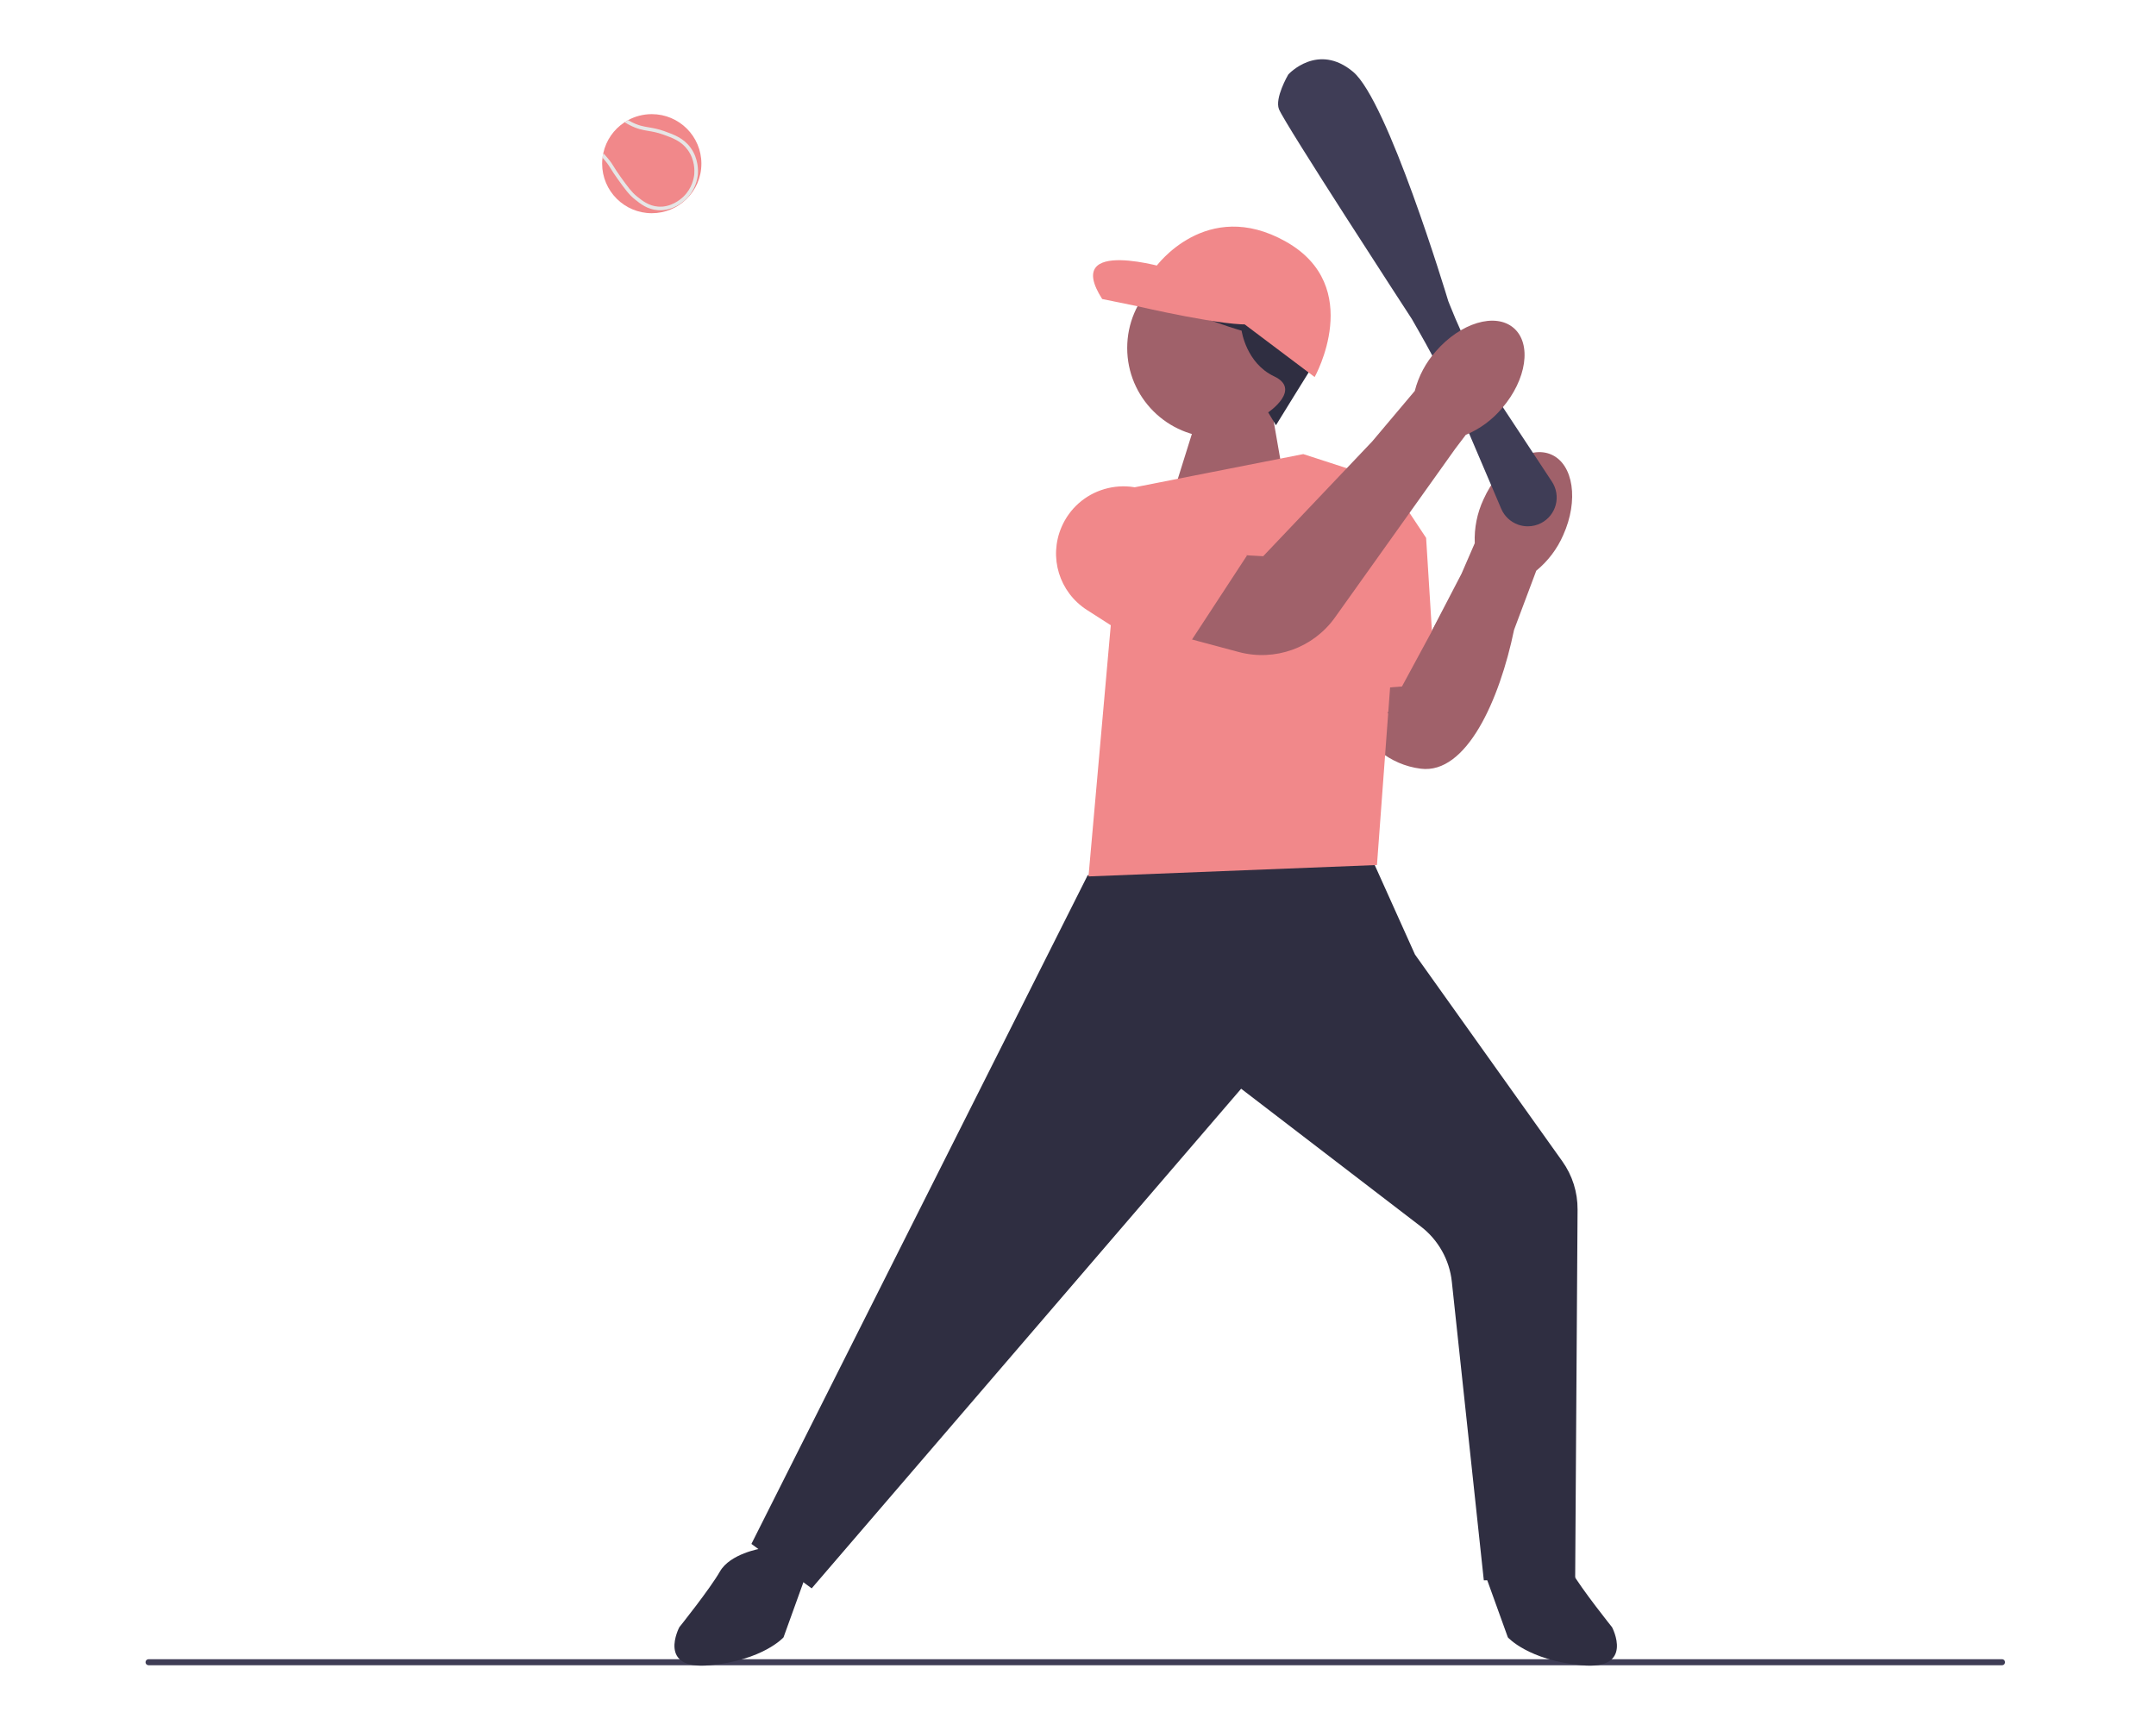 <svg width="400" height="320" viewBox="0 0 400 320" fill="none" xmlns="http://www.w3.org/2000/svg">
<path d="M27 308.355C27 308.666 27.25 308.915 27.561 308.915H371.439C371.75 308.915 372 308.666 372 308.355C372 308.045 371.75 307.795 371.439 307.795H27.561C27.25 307.795 27 308.045 27 308.355Z" fill="#3F3D56"/>
<path d="M236.136 77.181L238.022 88.003L217.746 91.297L222.461 76.24L236.136 77.181Z" fill="#A0616A"/>
<path d="M287.846 84.338C291.929 86.164 292.91 92.841 290.029 99.245C288.916 101.818 287.195 104.091 285.021 105.87L280.905 116.833C278.203 129.905 272.059 143.668 263.59 142.6C251.609 141.089 247.832 126.559 247.832 126.559L263.958 120.263L271.158 106.415L273.61 100.764C273.492 97.96 274.049 95.17 275.237 92.629C278.113 86.22 283.757 82.512 287.846 84.338Z" fill="#A0616A"/>
<path d="M150.59 294.653L139.41 286.405L139.5 286.226L201.793 162.367L201.911 162.348L252.071 153.85L262.52 177.071L289.84 215.406C291.722 218.045 292.707 221.156 292.684 224.398L292.241 292.682L275.289 293.166L275.266 292.95L269.353 237.742C268.924 233.719 266.83 229.997 263.614 227.531L230.268 201.967L150.585 294.658L150.59 294.653Z" fill="#2F2E41"/>
<path d="M141.122 287.275C141.122 287.275 135.463 288.216 133.577 291.51C131.691 294.804 126.033 301.862 126.033 301.862C126.033 301.862 121.789 309.861 131.691 308.92C141.593 307.979 145.365 303.744 145.365 303.744L149.609 291.981L141.122 287.275Z" fill="#2F2E41"/>
<path d="M283.995 287.275C283.995 287.275 289.654 288.216 291.54 291.51C293.426 294.804 299.084 301.862 299.084 301.862C299.084 301.862 303.328 309.861 293.426 308.92C283.524 307.979 279.752 303.744 279.752 303.744L275.508 291.981L283.995 287.275Z" fill="#2F2E41"/>
<path d="M208.315 90.826L241.793 84.239L260.654 90.356L255.467 160.466L201.949 162.583L208.315 90.826Z" fill="#F1888A"/>
<path d="M257.296 88.789L264.585 99.781L266.278 126.879L244.621 128.521L245.206 93.41L257.296 88.789Z" fill="#F1888A"/>
<path d="M277.337 115.162L268.576 111.69L257.434 132.285L267.609 137.348L277.337 115.162Z" fill="#A0616A"/>
<path d="M283.449 97.635C282.841 97.635 282.232 97.532 281.648 97.325C280.243 96.826 279.106 95.753 278.522 94.384L271.873 78.8C269.369 72.927 266.493 67.144 263.324 61.606L261.938 59.178C260.981 57.71 238.362 22.975 237.287 20.26C236.476 18.213 238.899 14.021 239.003 13.842L239.031 13.804C239.083 13.743 244.511 7.843 251.041 13.325C257.454 18.703 268.242 54.35 268.7 55.866L268.992 56.6C271.652 63.31 275.018 69.77 278.993 75.798L287.929 89.349C288.758 90.61 289.018 92.172 288.641 93.631C288.263 95.09 287.278 96.327 285.934 97.028C285.161 97.433 284.307 97.635 283.449 97.635Z" fill="#3F3D56"/>
<path d="M223.828 102.594L234.357 103.183L254.581 81.891L262.483 72.518C263.177 69.798 264.511 67.285 266.374 65.187C270.971 59.87 277.44 57.926 280.83 60.844C284.221 63.761 283.245 70.433 278.647 75.75C276.841 77.901 274.54 79.585 271.947 80.667L270 83.232L247.678 114.541C243.651 120.192 236.531 122.748 229.816 120.95L216.156 117.294L223.828 102.59V102.594Z" fill="#A0616A"/>
<path d="M217.919 123.576L201.675 113.163C196.512 109.855 194.527 103.371 196.955 97.748C198.431 94.332 201.326 91.772 204.9 90.728C208.47 89.678 212.299 90.266 215.392 92.346L231.343 103.06L217.919 123.576Z" fill="#F1888A"/>
<path d="M225.774 81.162C234.966 81.162 242.419 73.725 242.419 64.552C242.419 55.378 234.966 47.942 225.774 47.942C216.581 47.942 209.129 55.378 209.129 64.552C209.129 73.725 216.581 81.162 225.774 81.162Z" fill="#A0616A"/>
<path d="M236.723 78.889L235.285 76.499C235.285 76.499 241.58 72.264 236.379 69.808C231.178 67.352 230.357 61.343 230.357 61.343C230.357 61.343 215.165 56.976 215.985 53.697C216.806 50.417 214.481 48.097 218.31 46.733C222.143 45.368 239.245 46.733 241.165 50.69C243.079 54.652 244.998 65.573 244.041 67.079C243.084 68.584 236.723 78.894 236.723 78.894V78.889Z" fill="#2F2E41"/>
<path d="M232.406 60.11L216.94 49.871C216.94 49.871 196.962 43.731 204.488 55.471L210.853 56.769C210.853 56.769 228.163 60.797 232.406 60.11Z" fill="#F1888A"/>
<path d="M227.754 57.79L243.904 69.944C243.904 69.944 253.344 53.146 238.562 44.818C223.779 36.489 214.41 49.532 214.41 49.532L218.31 53.697L227.754 57.79Z" fill="#F1888A"/>
<path d="M111.715 30.362C111.715 35.435 115.836 39.552 120.924 39.552C123.413 39.552 125.672 38.564 127.327 36.959C129.058 35.289 130.128 32.95 130.128 30.362C130.128 25.29 126.007 21.173 120.924 21.173C119.33 21.173 117.835 21.578 116.529 22.283C116.307 22.406 116.091 22.537 115.878 22.679C113.889 23.977 112.441 26.024 111.927 28.419C111.861 28.692 111.814 28.97 111.786 29.252C111.738 29.614 111.715 29.986 111.715 30.362Z" fill="#F1888A"/>
<path d="M111.785 29.252C111.931 29.412 112.082 29.586 112.247 29.784C112.804 30.452 113.025 30.814 113.336 31.318C113.605 31.756 113.945 32.301 114.61 33.224C115.982 35.125 116.67 36.08 117.741 36.946C118.797 37.797 120.112 38.861 122.088 38.997C122.225 39.007 122.361 39.007 122.493 39.007C124.884 39.007 126.629 37.571 127.294 36.927C129.034 35.233 129.397 33.177 129.472 32.372C129.533 31.723 129.618 29.445 128.123 27.398C126.803 25.592 124.978 24.947 123.21 24.316C122.055 23.907 121.178 23.761 120.4 23.629C119.334 23.451 118.42 23.295 117.019 22.561C116.826 22.458 116.665 22.368 116.529 22.284C116.307 22.406 116.09 22.538 115.878 22.679C115.911 22.698 115.949 22.721 115.986 22.745C116.17 22.853 116.397 22.985 116.708 23.149C118.203 23.935 119.216 24.109 120.287 24.288C121.074 24.42 121.89 24.556 122.989 24.947C124.733 25.568 126.384 26.151 127.581 27.794C128.939 29.652 128.859 31.718 128.807 32.306C128.736 33.04 128.406 34.908 126.827 36.447C126.19 37.063 124.464 38.489 122.135 38.329C120.367 38.207 119.146 37.218 118.16 36.428C117.161 35.619 116.491 34.687 115.157 32.838C114.501 31.93 114.171 31.393 113.907 30.965C113.596 30.462 113.351 30.062 112.766 29.361C112.45 28.979 112.172 28.674 111.927 28.419C111.861 28.692 111.813 28.97 111.785 29.252Z" fill="#E6E6E6"/>
</svg>

